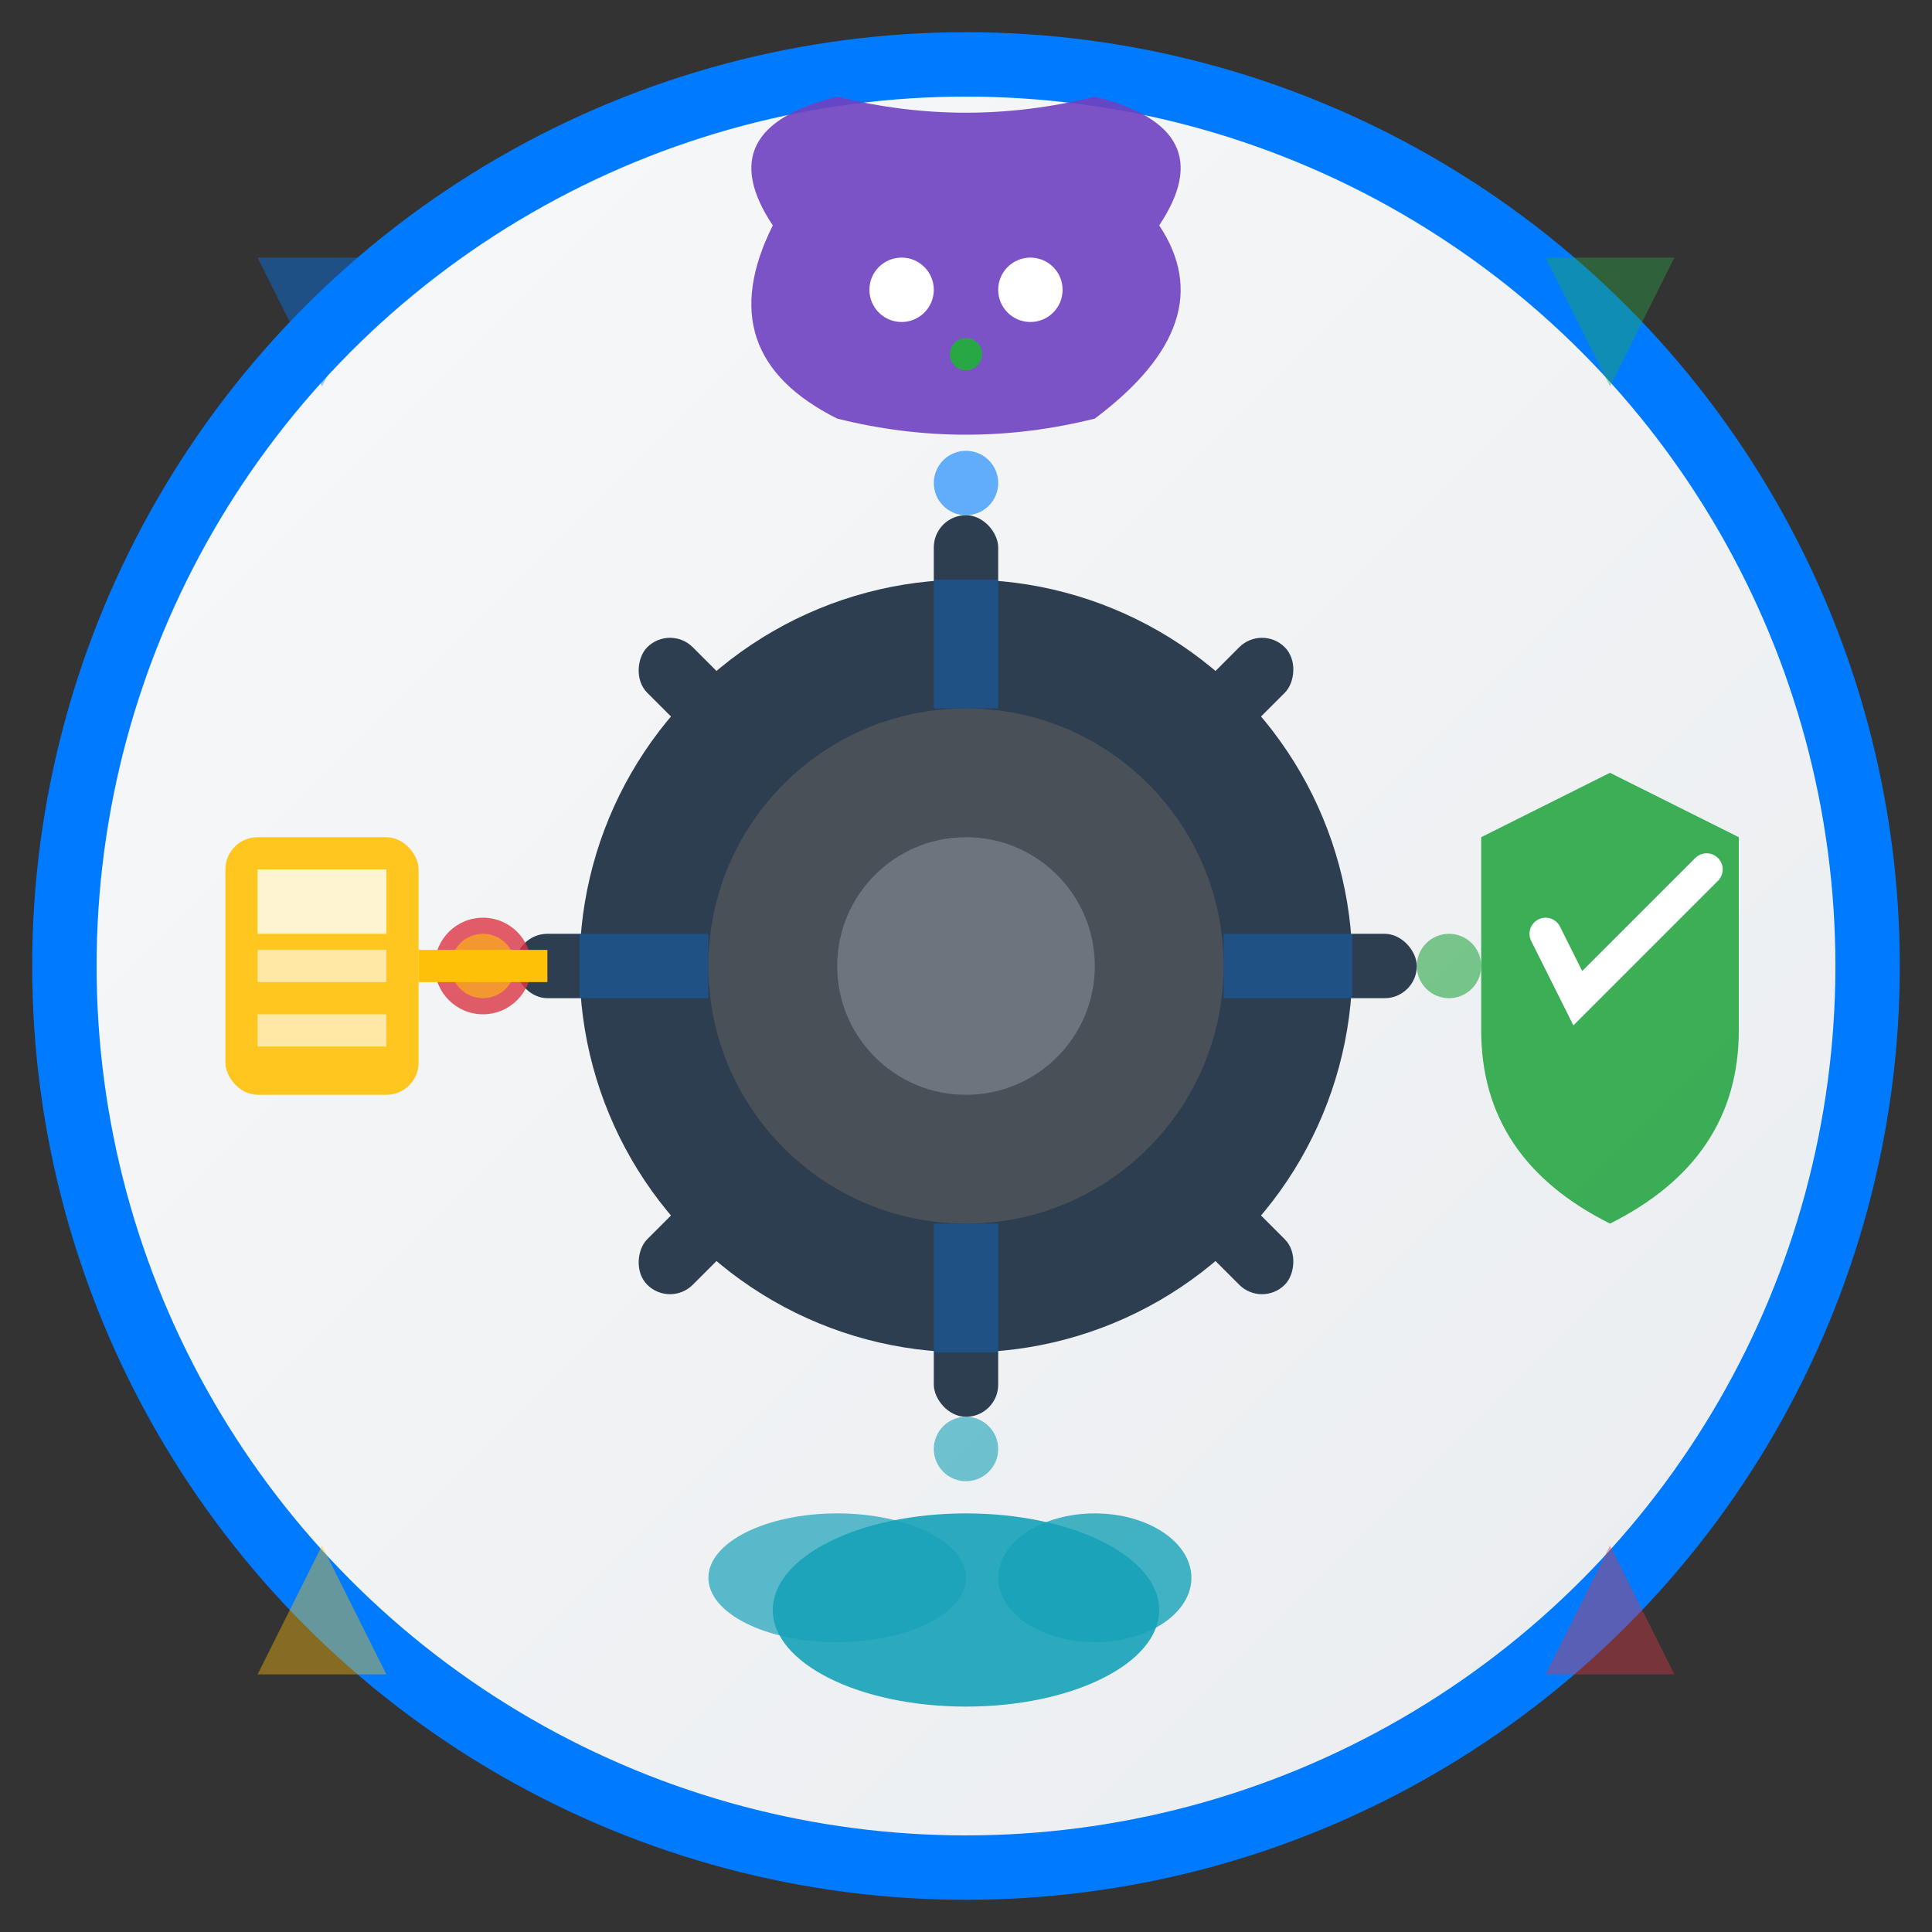 <svg width="60" height="60" viewBox="0 0 60 60" fill="none" xmlns="http://www.w3.org/2000/svg">
  <rect x="0" y="0" width="60" height="60" fill="#333333" stroke="none"/>
  <!-- Background Circle -->
  <circle cx="30" cy="30" r="28" fill="url(#servicesBg)" stroke="#007bff" stroke-width="2"/>
  
  <!-- Central Gear/Cog -->
  <g transform="translate(30, 30)">
    <!-- Main Gear -->
    <circle cx="0" cy="0" r="12" fill="#2c3e50"/>
    <circle cx="0" cy="0" r="8" fill="#495057"/>
    <circle cx="0" cy="0" r="4" fill="#6c757d"/>
    
    <!-- Gear Teeth -->
    <g fill="#2c3e50">
      <rect x="-1" y="-14" width="2" height="4" rx="1"/>
      <rect x="-1" y="10" width="2" height="4" rx="1"/>
      <rect x="-14" y="-1" width="4" height="2" rx="1"/>
      <rect x="10" y="-1" width="4" height="2" rx="1"/>
      
      <!-- Diagonal teeth -->
      <g transform="rotate(45)">
        <rect x="-1" y="-14" width="2" height="4" rx="1"/>
        <rect x="-1" y="10" width="2" height="4" rx="1"/>
        <rect x="-14" y="-1" width="4" height="2" rx="1"/>
        <rect x="10" y="-1" width="4" height="2" rx="1"/>
      </g>
    </g>
    
    <!-- Rotation Animation -->
    <animateTransform attributeName="transform" attributeType="XML" type="rotate" 
                      values="0 30 30;360 30 30" dur="8s" repeatCount="indefinite"/>
  </g>
  
  <!-- Service Icons Around the Gear -->
  
  <!-- AI Brain (Top) -->
  <g transform="translate(30, 10)">
    <path d="M -6 -3 Q -8 -6 -4 -7 Q 0 -6 4 -7 Q 8 -6 6 -3 Q 8 0 4 3 Q 0 4 -4 3 Q -8 1 -6 -3 Z" 
          fill="#6f42c1" opacity="0.9"/>
    <circle cx="-2" cy="-1" r="1" fill="#fff"/>
    <circle cx="2" cy="-1" r="1" fill="#fff"/>
    <circle cx="0" cy="1" r="0.5" fill="#28a745"/>
  </g>
  
  <!-- Security Shield (Right) -->
  <g transform="translate(50, 30)">
    <path d="M 0 -6 L -4 -4 L -4 2 Q -4 6 0 8 Q 4 6 4 2 L 4 -4 Z" 
          fill="#28a745" opacity="0.9"/>
    <path d="M -2 -1 L -1 1 L 3 -3" stroke="#fff" stroke-width="1" fill="none" stroke-linecap="round"/>
  </g>
  
  <!-- Cloud (Bottom) -->
  <g transform="translate(30, 50)">
    <ellipse cx="0" cy="0" rx="6" ry="3" fill="#17a2b8" opacity="0.9"/>
    <ellipse cx="-4" cy="-1" rx="4" ry="2" fill="#17a2b8" opacity="0.7"/>
    <ellipse cx="4" cy="-1" rx="3" ry="2" fill="#17a2b8" opacity="0.8"/>
  </g>
  
  <!-- Digital Transformation (Left) -->
  <g transform="translate(10, 30)">
    <rect x="-3" y="-4" width="6" height="8" rx="1" fill="#ffc107" opacity="0.9"/>
    <rect x="-2" y="-3" width="4" height="2" fill="#fff" opacity="0.8"/>
    <rect x="-2" y="-0.5" width="4" height="1" fill="#fff" opacity="0.6"/>
    <rect x="-2" y="1.5" width="4" height="1" fill="#fff" opacity="0.6"/>
    <circle cx="5" cy="0" r="1.5" fill="#dc3545" opacity="0.8"/>
    <line x1="3" y1="0" x2="7" y2="0" stroke="#ffc107" stroke-width="1"/>
  </g>
  
  <!-- Connection Lines -->
  <g opacity="0.3">
    <line x1="30" y1="18" x2="30" y2="22" stroke="#007bff" stroke-width="2"/>
    <line x1="42" y1="30" x2="38" y2="30" stroke="#007bff" stroke-width="2"/>
    <line x1="30" y1="42" x2="30" y2="38" stroke="#007bff" stroke-width="2"/>
    <line x1="18" y1="30" x2="22" y2="30" stroke="#007bff" stroke-width="2"/>
  </g>
  
  <!-- Animated Data Flow -->
  <g opacity="0.6">
    <circle cx="30" cy="15" r="1" fill="#007bff">
      <animate attributeName="cy" values="15;22;15" dur="2s" repeatCount="indefinite"/>
      <animate attributeName="opacity" values="0.6;1;0.6" dur="2s" repeatCount="indefinite"/>
    </circle>
    
    <circle cx="45" cy="30" r="1" fill="#28a745">
      <animate attributeName="cx" values="45;38;45" dur="2.5s" repeatCount="indefinite"/>
      <animate attributeName="opacity" values="0.6;1;0.6" dur="2.5s" repeatCount="indefinite"/>
    </circle>
    
    <circle cx="30" cy="45" r="1" fill="#17a2b8">
      <animate attributeName="cy" values="45;38;45" dur="2.2s" repeatCount="indefinite"/>
      <animate attributeName="opacity" values="0.6;1;0.6" dur="2.2s" repeatCount="indefinite"/>
    </circle>
    
    <circle cx="15" cy="30" r="1" fill="#ffc107">
      <animate attributeName="cx" values="15;22;15" dur="1.8s" repeatCount="indefinite"/>
      <animate attributeName="opacity" values="0.6;1;0.6" dur="1.8s" repeatCount="indefinite"/>
    </circle>
  </g>
  
  <!-- Corner Decorations -->
  <g opacity="0.4">
    <polygon points="8,8 12,8 10,12" fill="#007bff"/>
    <polygon points="52,8 48,8 50,12" fill="#28a745"/>
    <polygon points="8,52 12,52 10,48" fill="#ffc107"/>
    <polygon points="52,52 48,52 50,48" fill="#dc3545"/>
  </g>
  
  <defs>
    <linearGradient id="servicesBg" x1="0%" y1="0%" x2="100%" y2="100%">
      <stop offset="0%" style="stop-color:#f8f9fa;stop-opacity:1" />
      <stop offset="100%" style="stop-color:#e9ecef;stop-opacity:1" />
    </linearGradient>
  </defs>
</svg>
